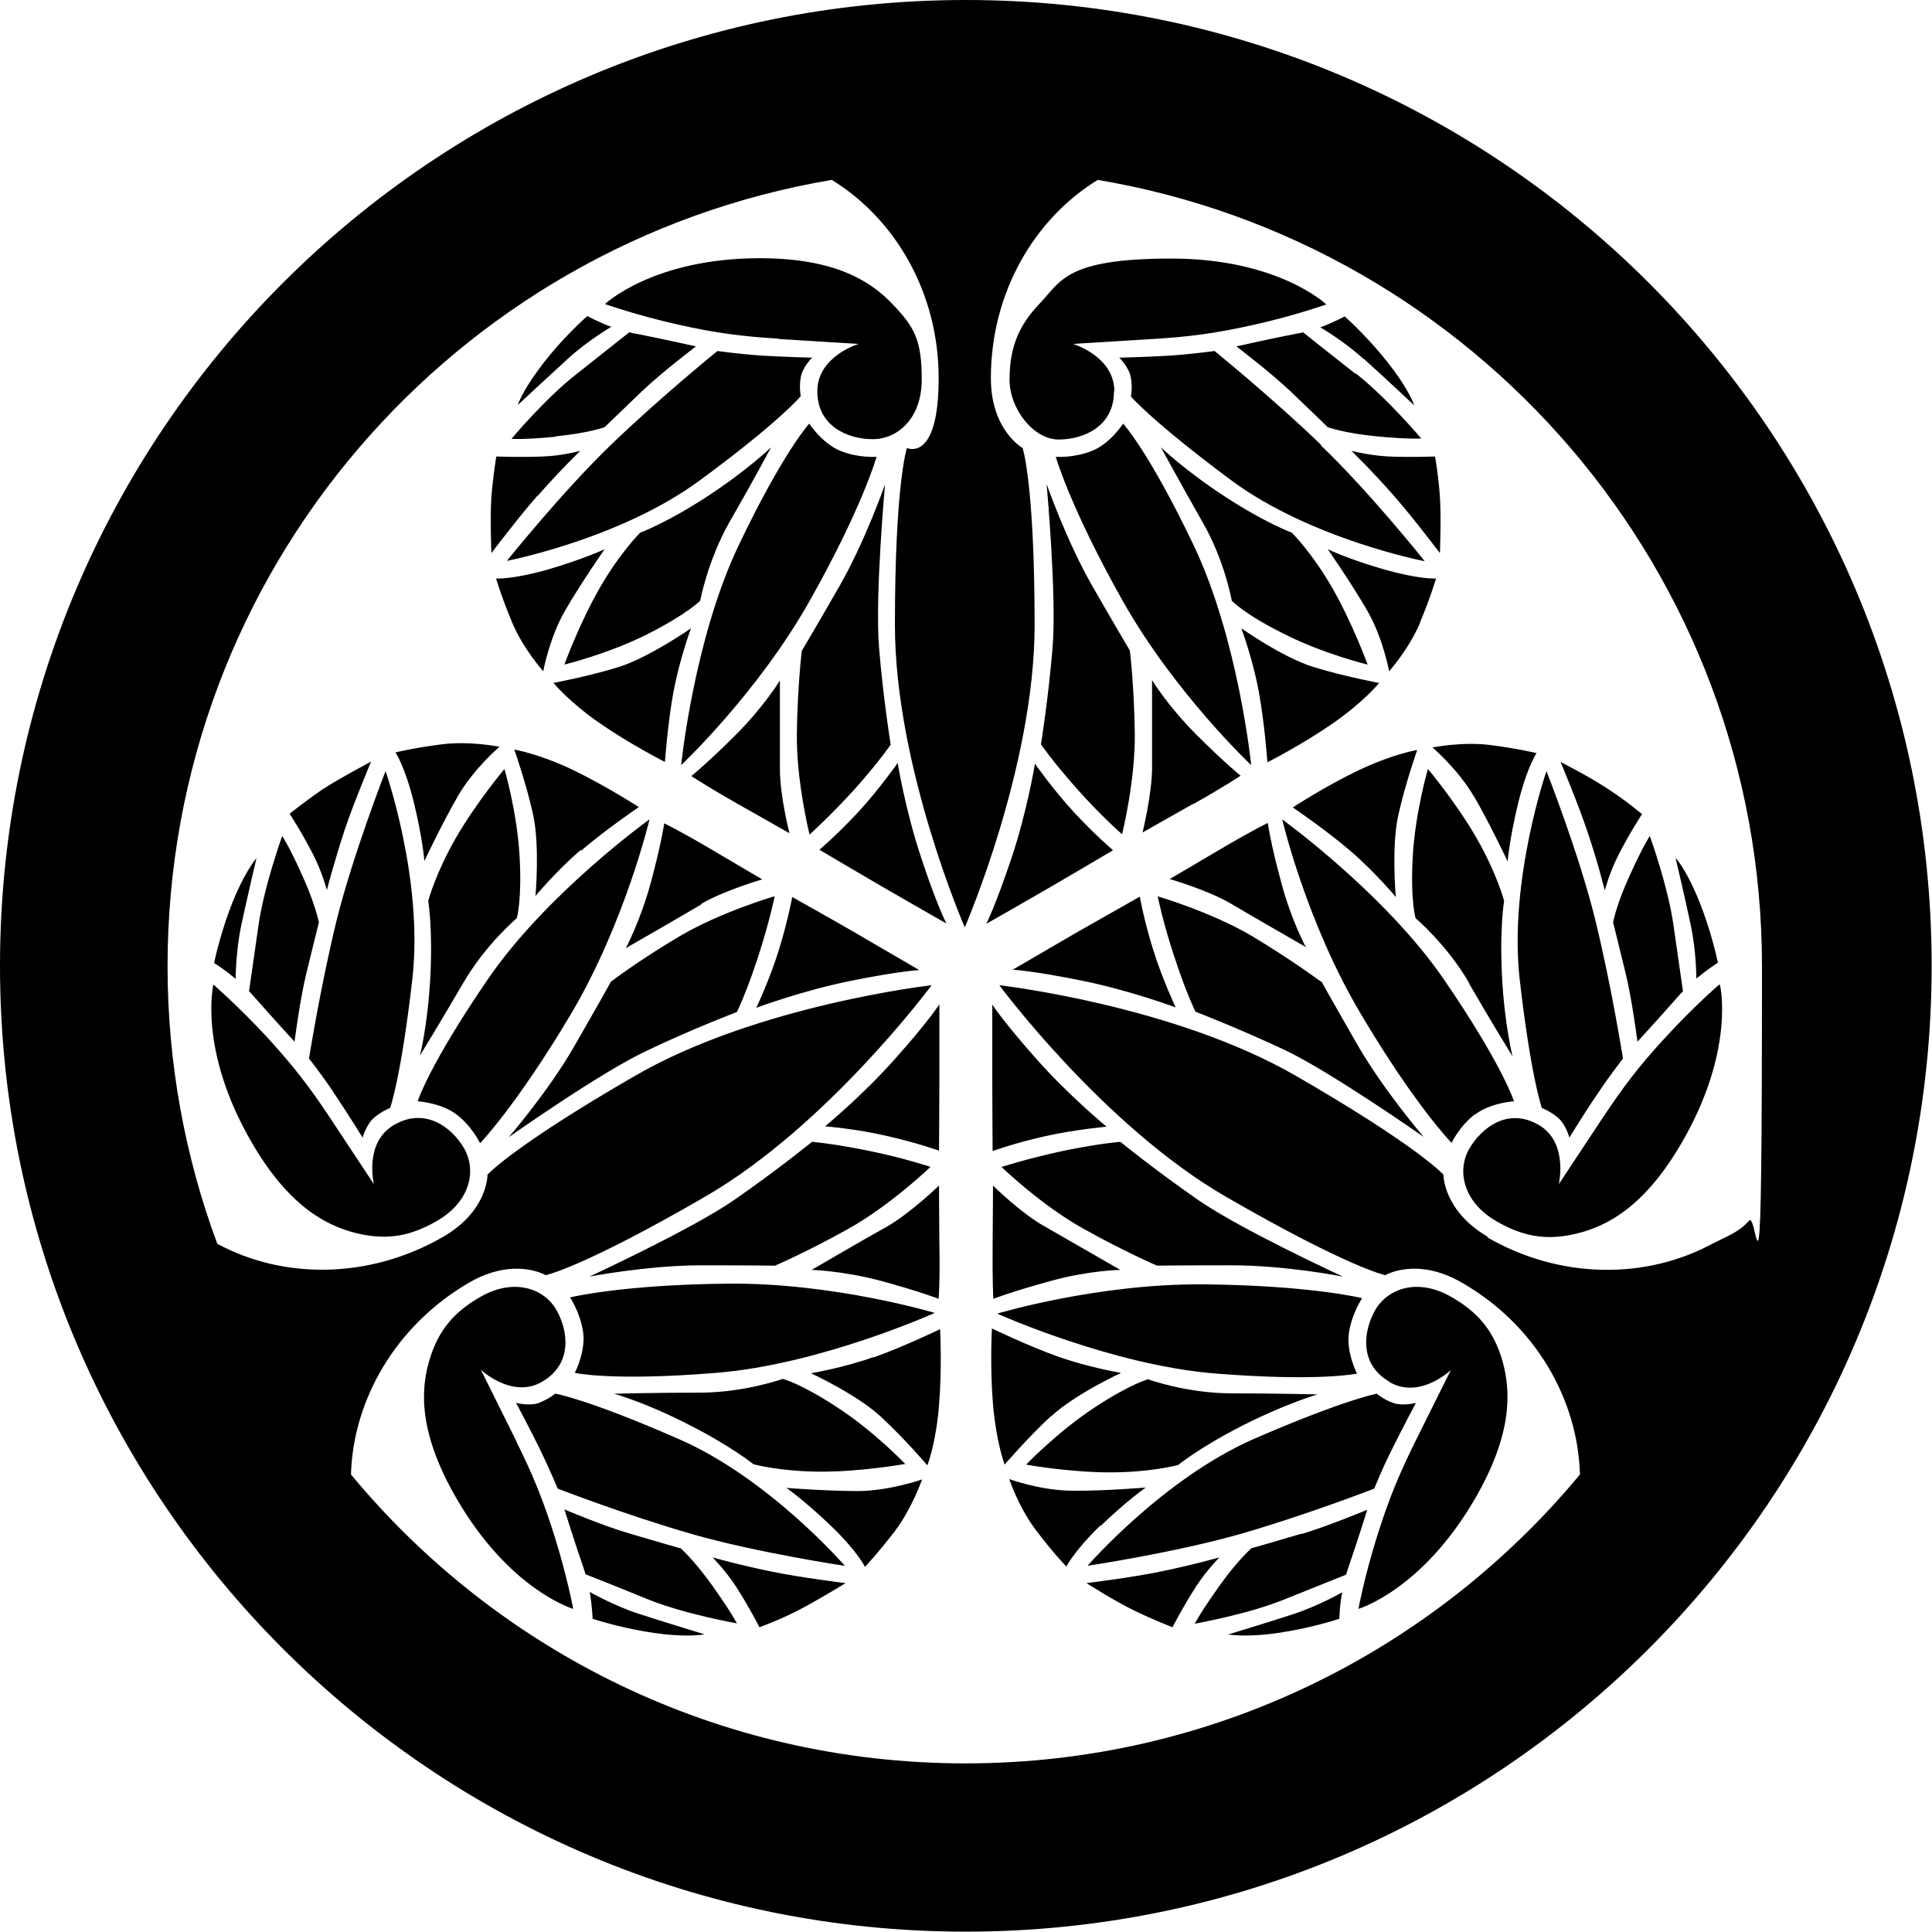 <?xml version="1.0" encoding="UTF-8"?>
<svg id="_レイヤー_1" data-name="レイヤー_1" xmlns="http://www.w3.org/2000/svg" version="1.1" viewBox="0 0 547.7 547.7">
  <!-- Generator: Adobe Illustrator 29.0.0, SVG Export Plug-In . SVG Version: 2.1.0 Build 186)  -->
  <g id="_レイヤー_11" data-name="_レイヤー_1">
    <g id="_レイヤー_1-2">
      <path d="M273.8,0C122.6,0,0,122.6,0,273.8s122.6,273.8,273.8,273.8,273.8-122.6,273.8-273.8S425.1,0,273.8,0ZM421.9,350.7c-12.8-7.4-12.7-17.7-12.7-17.7,0,0-7-7.9-41.8-28s-84.1-25.7-84.1-25.7c0,0,29.5,39.9,64.3,60s45.1,22.2,45.1,22.2c0,0,8.9-5.3,21.7,2.1,20.9,12,32.9,33.1,33.5,54.4-41.5,50-104.1,81.9-174.2,81.9s-132.7-31.8-174.2-81.9c.6-21.2,12.7-42.3,33.5-54.4,12.8-7.4,21.7-2.1,21.7-2.1,0,0,10.4-2.1,45.1-22.2,34.8-20.1,64.3-60,64.3-60,0,0-49.4,5.6-84.1,25.7-34.8,20.1-41.8,28-41.8,28,0,0,.2,10.3-12.7,17.7-20.9,12-45.2,12-63.9,1.9-9.1-24.5-14.1-51.1-14.1-78.7,0-112,81.4-204.9,188.3-222.9,18.1,11.1,30.3,32.1,30.3,56.2s-9,19.8-9,19.8c0,0-3.4,10-3.4,50.2s19.8,85.7,19.8,85.7c0,0,19.8-45.6,19.8-85.7s-3.4-50.2-3.4-50.2c0,0-9-5-9-19.8,0-24.1,12.2-45.1,30.3-56.2,106.9,18,188.3,111,188.3,222.9s-1.2,69.5-3.6,72.1-3.8,3.4-10.5,6.6c-18.7,10.1-43,10.2-63.9-1.9h.4ZM173.4,92.7c-4-1.5-6.9-3.1-6.9-3.1-3.6,3.2-9.3,8.9-14,15.4-4.7,6.4-5.7,9.8-5.7,9.8,0,0,8.6-8,14.3-13.2s12.3-9,12.3-9h0ZM157.5,123.7c9.3-.9,13.9-2.6,13.9-2.6,0,0,4.8-4.6,10.6-10.2,5.8-5.5,15.3-12.7,15.3-12.7,0,0-9.8-2.2-17-3.6-.6,0-1.3-.3-1.9-.4,0,0-6.1,4.8-14.9,11.8-8.9,6.9-18.5,18.4-18.5,18.4,0,0,3.4.3,12.6-.6h-.1ZM248.5,129.5s-5.2.4-10.3-1.7c-5.1-2.1-8.8-7.7-8.8-7.7,0,0-7.3,7.9-20,34.5s-16.3,62.3-16.3,62.3c0,0,21.8-20.5,36.5-46.7,14.8-26.2,18.9-40.7,18.9-40.7h0ZM242.4,223.6c7-7.9,10.1-12.5,10.1-12.5,0,0-2.1-12.9-3.3-27.5s1.7-46.3,1.7-46.3c0,0-5.6,16.1-13,29-7.7,13.4-10.6,18.2-10.6,18.2,0,0-1.2,9.8-1.4,23.3-.2,13.6,3.6,28.8,3.6,28.8,0,0,5.8-5.2,12.9-13ZM254.4,216.4s-5.1,7.3-11,13.7-11.1,10.8-11.1,10.8c0,0,11,6.5,17.7,10.4s18.3,10.5,18.3,10.5c0,0-2.7-5.1-7.1-18.5-4.5-13.4-6.7-26.9-6.7-26.9h0ZM152.4,140.6c6.3-7.2,12.1-12.8,12.1-12.8,0,0-4.9,1.4-10.4,1.6-7,.3-13.4,0-13.4,0,0,0-.9,5.3-1.4,11.5-.4,5.8,0,15.9,0,15.9,0,0,7.8-10.3,13-16.2h0ZM230.4,101.4s-8-.2-14.6-.6c-6.9-.5-12.4-1.3-12.4-1.3,0,0-16.3,13.2-30.2,26.6s-29.5,32.9-29.5,32.9c0,0,32.2-6.2,54.8-22.9,22.7-16.7,28.5-23.8,28.5-23.8,0,0-.5-2.3,0-5.3s3.3-5.7,3.3-5.7h0ZM220.8,96.1c9.9.6,22.6,1.4,22.6,1.4,0,0-11.7,3.5-11.7,13.4s8.6,13.6,15.7,13.6,13.9-5.9,13.9-16.9-1.9-14.8-8.4-21.5c-6.1-6.4-16.2-12.9-37.5-12.9-30.2,0-43.9,13-43.9,13,0,0,8.8,3.1,20.2,5.7,11.5,2.6,19,3.5,29,4.1h0ZM170,166.7c-5.8,10.1-10,21.7-10,21.7,0,0,12.4-3,23.7-8.7,11.2-5.7,14.8-9.4,14.8-9.4,0,0,2.1-11.4,8.3-22.3,6.3-10.9,11.8-21.2,11.8-21.2,0,0-6.7,6.5-18.2,14s-18.9,10.2-18.9,10.2c0,0-5.7,5.6-11.5,15.7h0ZM191,195.8c1.7-9.1,4.9-17.7,4.9-17.7,0,0-11.7,8.2-20.5,11-8.8,2.7-18.5,4.5-18.5,4.5,0,0,4.3,5.3,13.1,11.4,8.8,6.1,18.5,11,18.5,11,0,0,.8-11.2,2.5-20.3h0ZM140.6,163.9s1.5,5.2,4.6,12.6c3.1,7.4,8.8,13.8,8.8,13.8,0,0,1.7-9.4,6.2-17.2s11.2-17.4,11.2-17.4c0,0-5.7,2.7-15.9,5.7-10.1,2.9-14.8,2.6-14.8,2.6h-.1ZM221.1,217.6v-24.7s-4.5,7.4-12.5,15.4-12.6,11.7-12.6,11.7c0,0,4,2.7,13.5,8.1,9.4,5.3,14.3,8.1,14.3,8.1,0,0-2.8-10.9-2.7-18.5h0ZM192.8,438.9s-6.4-1.8-14.1-4.1c-7.7-2.2-18.7-6.9-18.7-6.9,0,0,3,9.6,5.4,16.5.2.6.4,1.3.6,1.9,0,0,7.2,2.8,17.7,7.1,10.4,4.2,25.2,6.8,25.2,6.8,0,0-1.5-3-6.9-10.6s-9.2-10.8-9.2-10.8h0ZM202,441.5s3.6,3.6,6.6,8.2c3.8,5.9,6.7,11.6,6.7,11.6,0,0,5.1-1.8,10.6-4.6,5.2-2.6,13.8-7.9,13.8-7.9,0,0-12.8-1.6-20.6-3.2-9.4-1.9-17.1-4.1-17.1-4.1ZM247.7,384.7c-8.7,3.1-17.8,4.6-17.8,4.6,0,0,13,6,19.8,12.3s13.2,13.8,13.2,13.8c0,0,2.5-6.4,3.3-17.1.9-10.7.3-21.5.3-21.5,0,0-10.1,4.9-18.8,8h0ZM167.2,451.4c.7,4.2.8,7.5.8,7.5,4.6,1.5,12.4,3.5,20.3,4.4,7.9.8,11.4,0,11.4,0,0,0-11.2-3.4-18.6-5.8-7.3-2.4-13.9-6.2-13.9-6.2h0ZM222.8,421.7s5.2,3.6,12.8,10.9,9.6,11.6,9.6,11.6c0,0,3.8-4,8.6-10.3,4.8-6.4,7.6-14.5,7.6-14.5,0,0-9,3.2-18,3.3-9,0-20.7-.9-20.7-.9h0ZM163,389.2s10.4,2.4,39.9,0c29.4-2.3,62.1-17,62.1-17,0,0-28.6-8.6-58.7-8.3-30.1.3-44.7,3.9-44.7,3.9,0,0,2.9,4.3,3.7,9.8s-2.3,11.5-2.3,11.5h0ZM266.2,326.3s.1-12.8.1-20.5v-21.1s-3.1,4.9-12.5,15.4c-9.4,10.6-19.9,19.2-19.9,19.2,0,0,8.8.7,17.4,2.7,8.5,1.9,14.9,4.2,14.9,4.2h0ZM146.4,408.6c-4.4-8.9-10.1-20.3-10.1-20.3,0,0,8.9,8.4,17.4,3.4,8.6-5,7.5-14.3,4-20.4s-12.1-9.1-21.6-3.6c-7.1,4.1-11.8,9.1-14.4,18-2.5,8.5-3,20.5,7.6,38.9,15.1,26.2,33.2,31.5,33.2,31.5,0,0-1.7-9.1-5.2-20.3-3.5-11.2-6.5-18.2-10.9-27.1h0ZM251.5,347.7c-6.7,3.7-21.4,12.3-21.4,12.3,0,0,8.6.2,19.6,3.1,11,3,16.4,5.1,16.4,5.1,0,0,.4-4.9.2-15.7-.1-10.8-.1-16.4-.1-16.4,0,0-8.1,7.8-14.7,11.6h0ZM219.7,358.8s9.1-3.9,20.9-10.5c11.8-6.6,23.2-17.5,23.2-17.5,0,0-7.4-2.5-17.7-4.6-10.4-2.1-15.9-2.5-15.9-2.5,0,0-10.1,8.2-22.1,16.5s-41,21.7-41,21.7c0,0,16.7-3.2,31.6-3.2s21.1.1,21.1.1h-.1ZM256.8,415.2s-8.8-9.3-19.4-16.2c-10.5-6.9-15.5-8.1-15.5-8.1,0,0-10.9,3.9-23.5,3.9s-24.3.3-24.3.3c0,0,9,2.5,21.2,8.8,12.2,6.2,18.3,11.2,18.3,11.2,0,0,7.7,2.1,19.3,2.1s23.8-2.2,23.8-2.2v.2h.1ZM157.4,395.1s-1.8,1.5-4.6,2.6c-2.8,1-6.5,0-6.5,0,0,0,3.8,7.1,6.7,13,3,6.2,5.1,11.3,5.1,11.3,0,0,19.6,7.6,38.1,12.9,18.5,5.3,43.3,9,43.3,9,0,0-21.4-24.8-47.2-36-25.8-11.3-34.8-12.8-34.8-12.8h0ZM111.7,318.9c-8.6,5-5.7,16.8-5.7,16.8,0,0-7-10.6-12.5-18.9s-10.1-14.4-18-23c-8-8.6-15-14.7-15-14.7,0,0-4.4,18.3,10.7,44.5,10.6,18.4,21.3,23.9,29.9,26,9,2.2,15.7.6,22.8-3.5,9.5-5.5,11.2-14.3,7.7-20.5-3.5-6.1-11.1-11.7-19.7-6.8h-.2ZM68.4,262.3c1.6-7.5,4.3-19,4.3-19,0,0-2.4,2.6-5.7,9.9-3.2,7.3-5.3,15.1-6.3,19.8,0,0,2.8,1.7,6.1,4.5,0,0,0-7.6,1.6-15.2h0ZM184.1,232.3s-29.1,20.9-45.8,45.3c-16.7,24.4-19.9,34.6-19.9,34.6,0,0,6.7.4,11.1,3.8,4.4,3.4,6.6,8.1,6.6,8.1,0,0,10.4-10.8,25.8-36.7,15.3-25.9,22.2-55,22.2-55h0ZM224.6,254.2s-1.2,6.7-3.8,15.1-6.4,16.4-6.4,16.4c0,0,12.8-4.8,26.6-7.6,13.8-2.8,19.6-3.1,19.6-3.1,0,0-11.5-6.7-18.2-10.6s-17.8-10.1-17.8-10.1h0ZM71.9,282.4c4.8,5.5,11.6,12.9,11.6,12.9,0,0,1.5-11.9,3.4-19.6,1.9-7.8,3.5-14.2,3.5-14.2,0,0-.9-4.9-4.7-13.3-3.8-8.5-5.7-11.2-5.7-11.2,0,0-5.1,14.1-6.7,25.2-1.6,11.2-2.7,18.8-2.7,18.8.5.5.9,1,1.3,1.4h0ZM87.6,300.1s3.5,4.3,7.3,10.1c3.7,5.5,7.9,12.3,7.9,12.3,0,0,1-3.7,3.3-5.7,2.3-1.9,4.5-2.7,4.5-2.7,0,0,3.1-8.6,6.3-36.6,3.2-28-7.6-58.9-7.6-58.9,0,0-9.1,23.3-13.8,42-4.6,18.7-7.9,39.5-7.9,39.5h0ZM198.7,256.3c6.6-3.9,17.4-7,17.4-7,0,0-4.8-2.8-14.1-8.3s-13.7-7.6-13.7-7.6c0,0-.8,5.7-3.8,16.8-3,11-7.1,18.6-7.1,18.6,0,0,14.8-8.5,21.4-12.4h0ZM120.3,244.1s5-10.6,9.5-18.4c4.5-7.8,11.8-14,11.8-14,0,0-8.4-1.7-16.3-.7-7.9,1-13.2,2.3-13.2,2.3,0,0,2.7,3.9,5.2,14.1,2.5,10.2,3,16.6,3,16.6h0ZM92.7,252.2s2-7.8,5-16.9c2.5-7.5,7.5-19.4,7.5-19.4,0,0-8.9,4.7-13.8,7.9-5.1,3.5-9.3,6.9-9.3,6.9,0,0,3.5,5.3,6.7,11.6,2.5,4.9,3.8,9.8,3.8,9.8h.1ZM219.5,254.1s-15.1,4.4-26.8,11.3-19.5,12.9-19.5,12.9c0,0-2.7,4.9-10.4,18.3-7.4,12.9-18.6,25.8-18.6,25.8,0,0,26-18.4,39.3-24.6,13.2-6.3,25.4-10.9,25.4-10.9,0,0,2.5-5,5.8-15s4.9-17.7,4.9-17.7h0ZM118.9,299.5s6.1-10,12.4-20.8c6.3-10.9,15.2-18.4,15.2-18.4,0,0,1.5-4.9.8-17.5s-4.3-24.8-4.3-24.8c0,0-7.9,9.4-13.8,19.6-5.8,10.1-7.8,17.8-7.8,17.8,0,0,1.3,7.8.6,21.4-.7,13.7-3,22.7-3,22.7h0ZM164.8,241.1c7-6,16.3-12.3,16.3-12.3,0,0-9.1-5.9-18.8-10.6-9.7-4.6-16.5-5.7-16.5-5.7,0,0,3.3,9.3,5.3,18.3s.7,23.2.7,23.2c0,0,5.8-7,12.9-13.1v.2h.1ZM366.2,151s-7.4-2.7-18.9-10.2-18.2-14-18.2-14c0,0,5.6,10.3,11.8,21.2,6.3,10.9,8.3,22.3,8.3,22.3,0,0,3.5,3.8,14.8,9.4,11.2,5.7,23.7,8.7,23.7,8.7,0,0-4.2-11.6-10-21.7-5.8-10.1-11.5-15.7-11.5-15.7h0ZM338.2,228c9.4-5.3,13.5-8.1,13.5-8.1,0,0-4.5-3.6-12.6-11.7-8.1-8.1-12.5-15.4-12.5-15.4v24.7c0,7.6-2.7,18.5-2.7,18.5,0,0,4.8-2.7,14.3-8.1h0ZM402.5,176.6c3.1-7.4,4.6-12.6,4.6-12.6,0,0-4.7.3-14.8-2.6-10.1-2.9-15.9-5.7-15.9-5.7,0,0,6.7,9.6,11.2,17.4,4.5,7.8,6.2,17.2,6.2,17.2,0,0,5.7-6.4,8.8-13.8h-.1ZM374.5,126.1c-13.9-13.4-30.2-26.6-30.2-26.6,0,0-5.5.8-12.4,1.3-6.6.4-14.6.6-14.6.6,0,0,2.8,2.7,3.3,5.7s0,5.3,0,5.3c0,0,5.9,7,28.5,23.8,22.6,16.7,54.8,22.9,54.8,22.9,0,0-15.6-19.6-29.5-32.9h.1ZM295.1,211s3.1,4.6,10.1,12.5,12.9,13,12.9,13c0,0,3.8-15.3,3.6-28.8-.2-13.6-1.4-23.3-1.4-23.3,0,0-2.9-4.8-10.6-18.2-7.4-12.9-13-29-13-29,0,0,2.9,31.7,1.7,46.3-1.2,14.6-3.3,27.5-3.3,27.5h0ZM354.7,216.9s-3.6-35.6-16.3-62.3c-12.7-26.6-20-34.5-20-34.5,0,0-3.7,5.7-8.8,7.7-5.2,2.1-10.3,1.7-10.3,1.7,0,0,4.1,14.4,18.9,40.7s36.5,46.7,36.5,46.7h0ZM393.5,129.4c-5.5-.3-10.4-1.6-10.4-1.6,0,0,5.8,5.6,12.1,12.8,5.2,5.9,13,16.2,13,16.2,0,0,.4-10.1,0-15.9-.4-6.2-1.4-11.5-1.4-11.5,0,0-6.4.3-13.4,0h0ZM315.5,241s-5.2-4.4-11.1-10.8c-5.9-6.4-11-13.7-11-13.7,0,0-2.2,13.5-6.7,26.9s-7.1,18.5-7.1,18.5c0,0,11.6-6.6,18.3-10.5,6.7-3.9,17.7-10.4,17.7-10.4h0ZM386.6,101.7c5.7,5.1,14.3,13.2,14.3,13.2,0,0-1-3.4-5.7-9.8s-10.4-12.2-14-15.4c0,0-2.9,1.6-6.9,3.1,0,0,6.6,3.8,12.3,9h0ZM315.9,110.9c0-9.9-11.7-13.4-11.7-13.4,0,0,12.7-.8,22.6-1.4s17.5-1.5,29-4.1,20.2-5.7,20.2-5.7c0,0-13.6-13-43.9-13s-31.3,6.5-37.5,12.9c-6.4,6.7-8.4,13.3-8.4,21.5s6.8,16.9,13.9,16.9,15.7-3.7,15.7-13.6h0ZM390.9,193.6s-9.7-1.8-18.5-4.5-20.5-11-20.5-11c0,0,3.2,8.6,4.9,17.7,1.7,9.1,2.5,20.3,2.5,20.3,0,0,9.7-4.9,18.5-11s13.1-11.4,13.1-11.4h0ZM384.3,106c-8.9-7-14.9-11.8-14.9-11.8-.6.2-1.3.3-1.9.4-7.2,1.4-17,3.6-17,3.6,0,0,9.5,7.2,15.3,12.7s10.6,10.2,10.6,10.2c0,0,4.6,1.7,13.9,2.6s12.6.6,12.6.6c0,0-9.7-11.5-18.5-18.4h-.1ZM368.9,434.8c-7.7,2.3-14.1,4.1-14.1,4.1,0,0-3.8,3.2-9.2,10.8-5.4,7.6-6.9,10.6-6.9,10.6,0,0,14.8-2.6,25.2-6.8,10.5-4.2,17.7-7.1,17.7-7.1.2-.6.4-1.3.6-1.9,2.4-6.9,5.4-16.5,5.4-16.5,0,0-11,4.6-18.7,6.9h0ZM345.7,441.5s-7.7,2.2-17.1,4.1c-7.7,1.6-20.6,3.2-20.6,3.2,0,0,8.5,5.4,13.8,7.9,5.6,2.7,10.6,4.6,10.6,4.6,0,0,2.9-5.7,6.7-11.6,3-4.6,6.6-8.2,6.6-8.2ZM393.9,391.8c8.6,5,17.4-3.4,17.4-3.4,0,0-5.7,11.4-10.1,20.3s-7.4,15.9-10.9,27.1-5.2,20.3-5.2,20.3c0,0,18.1-5.3,33.2-31.5,10.6-18.4,10-30.4,7.6-38.9-2.6-8.9-7.3-13.9-14.4-18-9.5-5.5-18-2.5-21.6,3.6-3.5,6.1-4.6,15.5,4,20.4h0ZM386.1,368s-14.5-3.6-44.7-3.9c-30.1-.3-58.7,8.3-58.7,8.3,0,0,32.7,14.7,62.1,17s39.9,0,39.9,0c0,0-3.1-6-2.3-11.5.8-5.5,3.7-9.8,3.7-9.8h0ZM348,463.3s3.5.8,11.4,0c7.9-.9,15.7-2.9,20.3-4.4,0,0,0-3.3.8-7.5,0,0-6.6,3.8-13.9,6.2-7.3,2.4-18.6,5.8-18.6,5.8h0ZM312,432.6c7.6-7.3,12.8-10.9,12.8-10.9,0,0-11.7,1-20.7.9-9,0-18-3.3-18-3.3,0,0,2.7,8.1,7.6,14.5,4.8,6.4,8.6,10.3,8.6,10.3,0,0,2.1-4.3,9.6-11.6h.1ZM325.8,390.9s-5,1.2-15.5,8.1-19.4,16.2-19.4,16.2c0,0,12.1,2.2,23.8,2.2s19.3-2.1,19.3-2.1c0,0,6.1-5,18.3-11.2,12.2-6.2,21.2-8.8,21.2-8.8,0,0-11.7-.3-24.3-.3s-23.5-3.9-23.5-3.9v-.2h.1ZM298,401.5c6.8-6.3,19.8-12.3,19.8-12.3,0,0-9-1.5-17.8-4.6-8.7-3.1-18.8-8-18.8-8,0,0-.6,10.8.3,21.5s3.3,17.1,3.3,17.1c0,0,6.4-7.5,13.2-13.8h0ZM317.6,360s-14.8-8.5-21.4-12.3c-6.7-3.7-14.7-11.6-14.7-11.6,0,0,0,5.5-.1,16.4-.1,10.8.2,15.7.2,15.7,0,0,5.4-2.1,16.4-5.1s19.6-3.1,19.6-3.1ZM281.3,305.8c0,7.7.1,20.5.1,20.5,0,0,6.4-2.3,14.9-4.2,8.5-1.9,17.4-2.7,17.4-2.7,0,0-10.6-8.7-19.9-19.2-9.4-10.6-12.5-15.4-12.5-15.4v21.1h0ZM308.2,443.9s24.7-3.7,43.3-9c18.5-5.3,38.1-12.9,38.1-12.9,0,0,2-5.2,5.1-11.3,2.9-5.9,6.7-13,6.7-13,0,0-3.7,1-6.5,0s-4.6-2.6-4.6-2.6c0,0-9,1.6-34.8,12.8-25.8,11.3-47.2,36-47.2,36h-.1ZM283.9,330.8s11.3,10.9,23.2,17.5c11.8,6.6,20.9,10.5,20.9,10.5,0,0,5.6-.1,21.1-.1s31.6,3.2,31.6,3.2c0,0-28.9-13.3-41-21.7-12-8.3-22.1-16.5-22.1-16.5,0,0-5.6.4-15.9,2.5-10.3,2.2-17.7,4.6-17.7,4.6h-.1ZM374.5,278.3s-7.9-5.9-19.5-12.9c-11.7-6.9-26.8-11.3-26.8-11.3,0,0,1.5,7.6,4.9,17.7,3.3,10,5.8,15,5.8,15,0,0,12.2,4.7,25.4,10.9,13.2,6.3,39.3,24.6,39.3,24.6,0,0-11.1-12.9-18.6-25.8-7.7-13.4-10.4-18.3-10.4-18.3h0ZM323.1,254.2s-11.1,6.3-17.8,10.1c-6.7,3.9-18.2,10.6-18.2,10.6,0,0,5.8.3,19.6,3.1,13.8,2.8,26.6,7.6,26.6,7.6,0,0-3.8-8-6.4-16.4-2.6-8.3-3.8-15.1-3.8-15.1h0ZM418.1,316c4.4-3.4,11.1-3.8,11.1-3.8,0,0-3.2-10.2-19.9-34.6-16.7-24.3-45.8-45.3-45.8-45.3,0,0,6.8,29.1,22.2,55,15.3,25.9,25.8,36.7,25.8,36.7,0,0,2.2-4.7,6.6-8.1h0ZM455,252.2s1.3-4.9,3.8-9.8c3.2-6.3,6.7-11.6,6.7-11.6,0,0-4.1-3.5-9.3-6.9-4.8-3.3-13.8-7.9-13.8-7.9,0,0,5,11.9,7.5,19.4,3.1,9.1,5,16.9,5,16.9h0ZM417.9,225.8c4.5,7.8,9.5,18.4,9.5,18.4,0,0,.5-6.3,3-16.6,2.5-10.2,5.2-14.1,5.2-14.1,0,0-5.3-1.3-13.2-2.3-7.9-1-16.3.7-16.3.7,0,0,7.3,6.2,11.8,14h0ZM487.4,279.1s-7,6-15,14.7c-8,8.6-12.5,14.8-18,23-5.5,8.3-12.5,18.9-12.5,18.9,0,0,2.8-11.9-5.7-16.8-8.6-5-16.1.6-19.7,6.8-3.5,6.1-1.8,15,7.7,20.5,7.1,4.1,13.8,5.7,22.8,3.5,8.6-2.1,19.3-7.6,29.9-26,15.1-26.2,10.7-44.5,10.7-44.5h-.2,0ZM457.3,261.5s1.6,6.4,3.5,14.2c1.9,7.8,3.4,19.6,3.4,19.6,0,0,6.8-7.4,11.6-12.9.4-.5.9-1,1.3-1.4,0,0-1.1-7.6-2.7-18.8-1.6-11.2-6.7-25.2-6.7-25.2,0,0-1.9,2.8-5.7,11.2-3.9,8.5-4.7,13.3-4.7,13.3h0ZM401.8,212.6s-6.8,1.1-16.5,5.7c-9.7,4.6-18.8,10.6-18.8,10.6,0,0,9.3,6.3,16.3,12.3s12.9,13.1,12.9,13.1c0,0-1.3-14.2.7-23.2s5.3-18.3,5.3-18.3v-.2h.1ZM430.8,277.5c3.2,28,6.3,36.6,6.3,36.6,0,0,2.2.8,4.5,2.7,2.3,1.9,3.3,5.7,3.3,5.7,0,0,4.2-6.9,7.9-12.3,3.8-5.7,7.3-10.1,7.3-10.1,0,0-3.3-20.8-7.9-39.5-4.6-18.7-13.8-42-13.8-42,0,0-10.7,31-7.6,58.9h0ZM480.9,277.4c3.3-2.7,6.1-4.5,6.1-4.5-1-4.7-3.1-12.5-6.3-19.8-3.2-7.3-5.7-9.9-5.7-9.9,0,0,2.7,11.4,4.3,19,1.6,7.5,1.6,15.2,1.6,15.2h0ZM416.4,278.7c6.3,10.9,12.4,20.8,12.4,20.8,0,0-2.3-9.1-3-22.7-.7-13.7.6-21.4.6-21.4,0,0-2-7.7-7.8-17.8s-13.8-19.6-13.8-19.6c0,0-3.6,12.3-4.3,24.8-.7,12.6.8,17.5.8,17.5,0,0,8.9,7.5,15.2,18.4h-.1ZM370.3,268.7s-4.2-7.6-7.1-18.6c-3-11-3.8-16.8-3.8-16.8,0,0-4.4,2.1-13.7,7.6-9.3,5.5-14.1,8.3-14.1,8.3,0,0,10.8,3.1,17.4,7s21.4,12.4,21.4,12.4h0Z"/>
    </g>
  </g>
</svg>